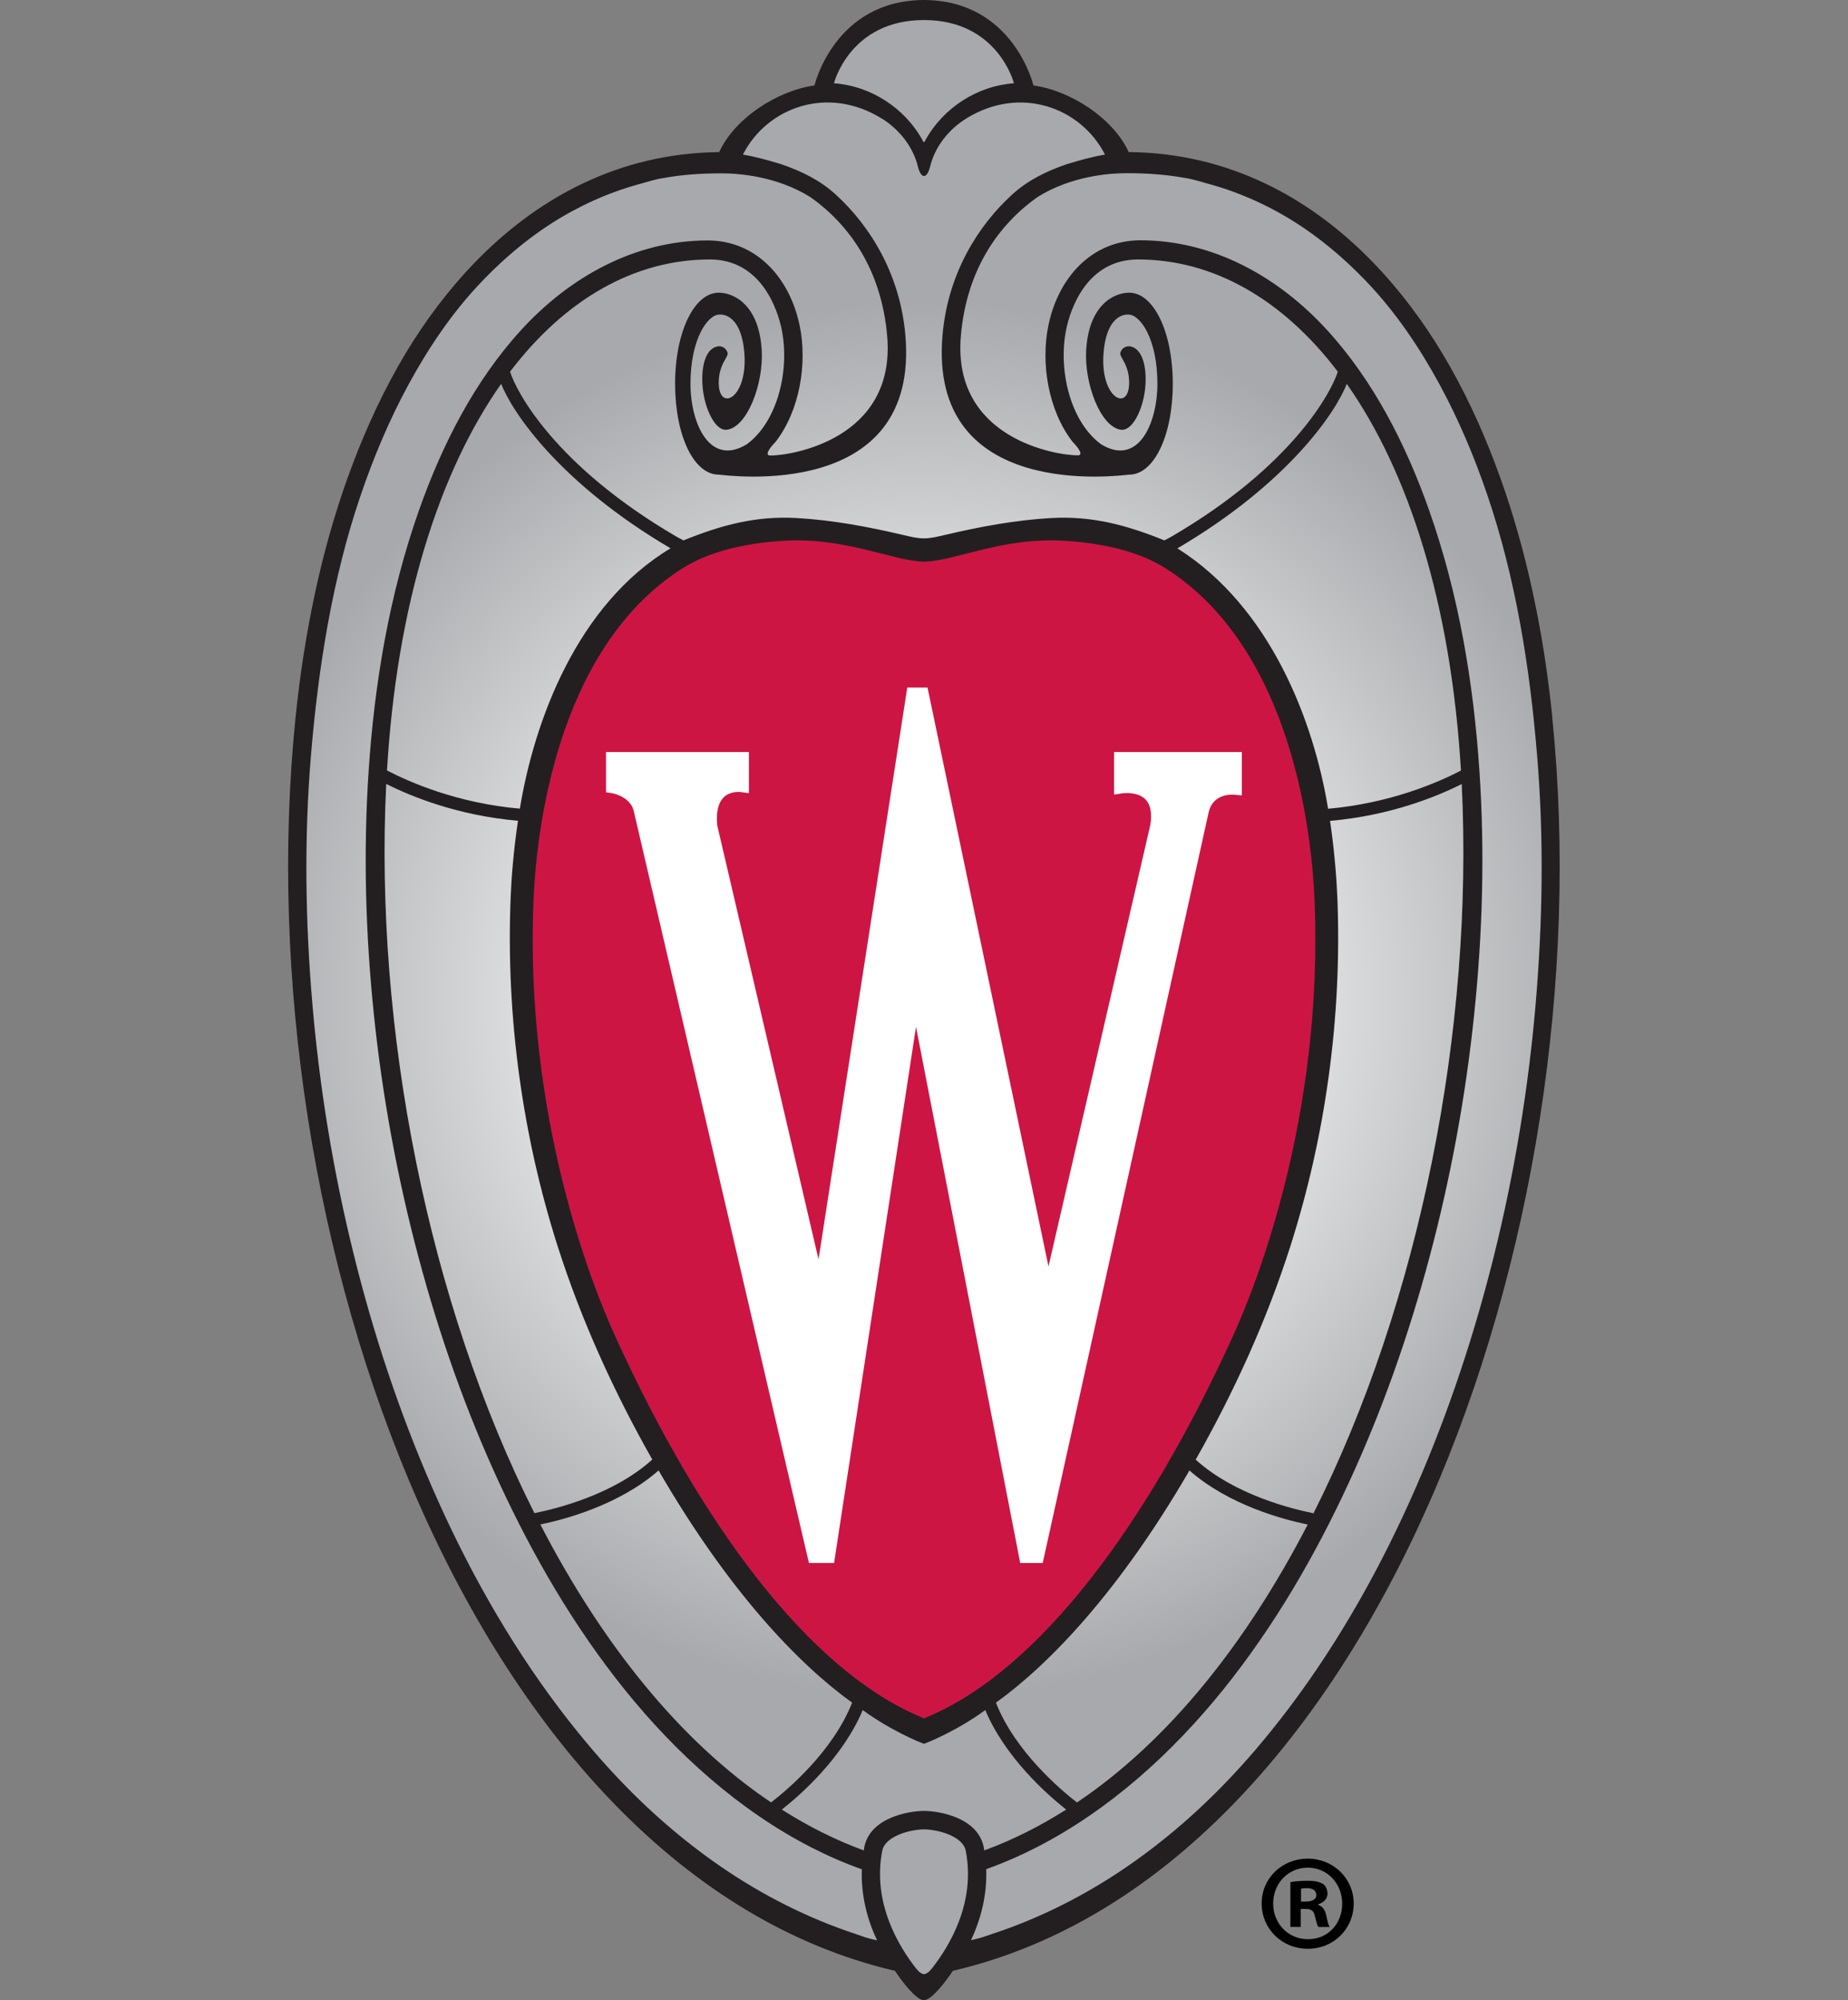 <?xml version="1.0" encoding="UTF-8"?>
<svg id="a" xmlns="http://www.w3.org/2000/svg" xmlns:xlink="http://www.w3.org/1999/xlink" viewBox="0 0 332.7 360">
  <rect x="0" y="0" width="332.7" height="360" fill="#808080" stroke="none"/>
  <defs>
    <style>
      .c {
        fill: #231f20;
      }

      .d {
        fill: #fff;
      }

      .e {
        fill: #cd1543;
      }

      .f {
        fill: url(#b);
      }
    </style>
    <radialGradient id="b" data-name="New Gradient Swatch 1" cx="166.35" cy="180" fx="166.35" fy="180" r="149.74" gradientUnits="userSpaceOnUse">
      <stop offset=".25" stop-color="#fff"/>
      <stop offset=".84" stop-color="#a7a9ac"/>
    </radialGradient>
  </defs>
  <path class="f" d="M166.35,358.85c-.67-.18-2.64-2.23-4.35-4.79l-.26-.38-.45-.1c-74.75-17.43-116.4-132.18-107.02-224.27,1.09-10.63,2.87-20.65,5.3-29.92,2.5-9.49,5.72-18.36,9.59-26.36,4.32-8.94,9.53-16.77,15.49-23.3,12.42-13.61,27.77-20.92,44.39-21.16.38,0,1.46-.04,1.55-1.04,2.91-5.93,10.4-10.07,15.99-10.85l.78-.11.19-.77c.16-.62,3.71-14.65,18.8-14.65s18.77,14.43,18.81,14.59l.19.77.78.11c5.6.78,13.04,4.98,15.97,10.89.08,1.02,1.16,1.05,1.53,1.06,16.64.24,31.99,7.55,44.41,21.16,6.83,7.4,12.72,16.71,17.5,27.67l.97,2.28c6.02,14.44,10.02,31.14,11.91,49.62,9.37,92.09-32.27,206.85-107.02,224.27l-.45.1-.26.38c-1.71,2.56-3.68,4.6-4.35,4.79Z"/>
  <path class="c" d="M279.48,129.19c-.77-7.62-1.93-15.19-3.56-22.68-1.49-6.88-3.38-13.69-5.75-20.32-2.49-6.99-5.51-13.86-9.18-20.32-3.44-6.07-7.48-11.77-12.19-16.93-12.54-13.74-28.03-21.32-45.21-21.56h-.38c-2.79-6.11-10.48-11.07-17.16-12,0,0-3.59-15.31-19.71-15.38-16.12.07-19.71,15.38-19.71,15.38-6.68.93-14.37,5.9-17.16,12.01h-.38c-17.18.24-32.67,7.82-45.21,21.56-4.71,5.16-8.75,10.86-12.19,16.93-3.66,6.46-6.68,13.33-9.18,20.32-2.37,6.64-4.26,13.44-5.75,20.32-1.62,7.48-2.78,15.06-3.56,22.68-9.5,93.28,32.45,207.94,107.91,225.53,1.15,1.72,3.78,5.28,5.22,5.28,1.44,0,4.07-3.56,5.22-5.28,75.46-17.59,117.42-132.25,107.91-225.53ZM166.35,3.61c13.25,0,16.17,11.26,16.19,11.38-6.59.45-12.73,4.44-15.91,10.19-.05.09-.17.39-.29.39-.14,0-.24-.3-.29-.39-3.18-5.75-9.32-9.74-15.91-10.19.02-.12,2.94-11.38,16.19-11.38ZM158.68,21.29c3.18,1.96,5.68,5.06,6.57,8.68.26,1.07.67,1.71,1.1,1.71s.84-.64,1.1-1.71c.89-3.63,3.39-6.72,6.57-8.68,9.62-5.93,20.54-2.01,24.91,6.53-2.23.38-4.2.93-6.88,1.73-3.88,1.34-7.08,2.97-9.81,5.45-6.12,5.56-11.54,14.17-12.54,25.15-2.75,30.16,31.85,25.43,33.59,25.28,4.47,0,7.85-7.04,7.85-16.37s-3.47-16.38-7.85-16.38c-2.68,0-7.32,2.14-7.75,10.5-.3,5.87,2.57,13.68,6.28,14.17,1.92.25,3.69-3.15,4.23-6.6.49-3,.23-7.71-2.45-8.38-.84-.21-1.7.31-1.91,1.15-.19.77,1.66,2.08,1.59,5.53-.11,5.16-5.29,2.58-4.6-5.61.63-7.27,4.34-6.81,4.49-6.82,2.08,0,5.2,4.33,5.2,12.43,0,7.21-3.48,14.97-10.13,10.92-5.6-4.09-7.81-13.52-6.26-20.81.7-3.35,3.59-12.46,12.91-12.46,13.44,0,25.97,7.06,35.96,20.2-1.1,3.52-8.02,16.92-30.04,29.74-.47.24-1.17.64-1.2.62-6.72-2.73-13.02-4.44-20.35-4.02-6.49.37-12.82,1.56-19.13,3.04-1.24.29-2.52.62-3.79.62h0c-1.28,0-2.55-.33-3.79-.62-6.31-1.48-12.64-2.67-19.13-3.04-7.33-.42-13.63,1.29-20.35,4.02-.04.02-.73-.39-1.2-.62-22.02-12.82-28.95-26.22-30.04-29.74,9.99-13.14,22.52-20.2,35.96-20.2,9.31,0,12.2,9.11,12.91,12.46,1.55,7.29-.66,16.72-6.26,20.81-6.65,4.05-10.13-3.71-10.13-10.92,0-8.1,3.13-12.43,5.2-12.43.15,0,3.87-.45,4.49,6.82.69,8.19-4.49,10.77-4.6,5.61-.07-3.46,1.79-4.77,1.59-5.53-.22-.85-1.07-1.37-1.91-1.15-2.68.67-2.94,5.38-2.45,8.38.55,3.45,2.31,6.86,4.23,6.6,3.71-.49,6.59-8.3,6.28-14.17-.43-8.36-5.07-10.5-7.75-10.5-4.38,0-7.85,7.04-7.85,16.38s3.37,16.37,7.85,16.37c1.74.15,36.34,4.88,33.59-25.28-1-10.97-6.42-19.58-12.54-25.15-2.72-2.48-5.93-4.11-9.81-5.45-2.67-.8-4.65-1.35-6.88-1.73,4.37-8.54,15.28-12.47,24.91-6.53ZM93.25,147.74c-.85,5.77-1.19,10.62-1.31,13.64-.45,10.87.09,21.84,1.6,32.68,1.43,10.26,3.71,20.39,6.84,30.2,4.27,13.38,10.13,26.23,17.05,38.44-7.06,6.42-17.65,8.95-21.22,9.65-19.11-38-28.84-87.04-26.68-131.25,4.49,2.26,12.86,5.68,23.71,6.63ZM69.67,138.68c1.8-30.16,9.46-53.83,20.56-69.6,1.97,5.12,10.6,17.93,30.49,29.61-16.91,10.17-24.56,31.2-27.13,46.86-11.24-.98-19.86-4.76-23.93-6.88ZM118.56,264.66c12.68,21.87,25.26,34.91,34.85,41.8-3.47,8.81-11.7,15.73-14.59,17.96-16.54-11.12-30.53-28.75-41.54-50.03,4.23-.87,14.17-3.46,21.29-9.73ZM155.32,307.8c5.12,3.73,10.35,5.85,11.03,6.07.68-.22,5.91-2.34,11.03-6.07,3.61,8.57,11.15,15.21,14.57,17.91-4.73,2.99-9.64,5.48-14.76,7.35-.03-.18-.05-.36-.08-.55-1.06-5.44-8.17-6.56-10.76-6.56-2.6,0-9.71,1.12-10.76,6.56-.03.18-.04.36-.08.55-5.12-1.87-10.03-4.36-14.76-7.35,3.43-2.7,10.96-9.34,14.57-17.91ZM179.29,306.47c9.59-6.89,22.16-19.93,34.85-41.8,7.12,6.27,17.06,8.87,21.29,9.73-11.01,21.28-25,38.91-41.54,50.03-2.89-2.24-11.12-9.15-14.59-17.96ZM215.27,262.71c6.92-12.22,12.78-25.06,17.05-38.44,3.13-9.81,5.42-19.95,6.84-30.2,1.51-10.84,2.05-21.81,1.6-32.68-.13-3.02-.46-7.87-1.31-13.64,10.85-.95,19.22-4.37,23.71-6.63,2.16,44.21-7.57,93.25-26.68,131.25-3.57-.7-14.15-3.23-21.22-9.65ZM239.1,145.56c-2.57-15.67-10.33-36.28-27.13-46.86,19.9-11.68,28.52-24.49,30.49-29.61,11.1,15.77,18.76,39.43,20.56,69.6-4.06,2.12-12.69,5.89-23.93,6.88ZM154.05,348.1c-8.56-2.82-16.73-6.95-24.21-12.08-4.75-3.26-9.23-6.9-13.39-10.8-3.42-3.21-6.65-6.62-9.7-10.18-2.08-2.43-4.08-4.93-6.01-7.47-9.26-12.23-16.88-25.9-22.99-39.95-5.91-13.58-10.58-27.69-14.12-42.06-3.63-14.69-6.09-29.67-7.38-44.74-1.28-14.83-1.51-29.85-.28-44.7.66-7.97,1.62-15.92,3.05-23.79,1.43-7.83,3.32-15.59,5.89-23.12,2.35-6.91,5.18-13.65,8.67-20.06,3.57-6.55,7.82-12.87,12.98-18.29,4.81-5.05,10.21-9.46,16.35-12.8,2.56-1.39,5.22-2.6,7.97-3.59,1.39-.5,2.81-.95,4.24-1.34,1.3-.35,2.93-.89,4.26-1.07,3.48-.65,7.02-.86,10.56-.86,2.88,0,9.87.45,16.02,4.32,6.77,4.81,12.7,12.8,13.76,24.94,1.63,18.63-17.36,21.57-21.08,21.53-.57,0-.87-.54.98-2.45,4.36-5.6,5.79-14.17,4.32-21.05-1.8-8.55-7.83-15.23-16.58-15.21-13.09.02-24.78,6.58-33.48,16.06-8.46,9.23-14.28,20.72-18.43,32.45-5.33,15.09-8.01,30.99-9.08,46.92-.98,14.62-.57,29.33.94,43.89,1.53,14.74,4.22,29.37,8.04,43.7,3.71,13.92,8.5,27.57,14.55,40.65,6.08,13.14,13.47,25.87,22.6,37.21,9.17,11.38,20.49,21.65,33.55,28.35,2.95,1.51,5.99,2.84,9.11,3.95-.18,4.87,1.06,9.2,2.74,12.79-2.07-.46-2.12-.57-3.85-1.14ZM167.64,354.47c-.05.06-.65.79-1.29.87-.64-.07-1.24-.81-1.29-.87-3.23-4.06-8.05-11.93-6.23-21.33.51-2.65,4.96-3.84,7.52-3.87,2.56.03,7.01,1.22,7.52,3.87,1.82,9.4-3,17.27-6.23,21.33ZM276.46,180.8c-1.3,15.07-3.76,30.05-7.38,44.74-3.55,14.37-8.21,28.49-14.12,42.06-6.12,14.05-13.74,27.72-22.99,39.95-1.93,2.55-3.93,5.04-6.01,7.47-3.05,3.56-6.28,6.97-9.7,10.18-4.16,3.9-8.64,7.54-13.39,10.8-7.48,5.13-15.64,9.26-24.21,12.08-1.73.57-1.78.67-3.85,1.14,1.68-3.59,2.92-7.93,2.74-12.79,3.12-1.11,6.16-2.44,9.11-3.95,13.06-6.7,24.38-16.97,33.55-28.35,9.13-11.34,16.53-24.07,22.6-37.21,6.05-13.08,10.84-26.73,14.55-40.65,3.82-14.32,6.51-28.95,8.04-43.7,1.52-14.57,1.93-29.28.94-43.89-1.07-15.93-3.75-31.84-9.08-46.92-4.15-11.73-9.96-23.22-18.43-32.45-8.7-9.48-20.39-16.04-33.48-16.06-8.75-.01-14.78,6.66-16.58,15.21-1.46,6.88-.04,15.45,4.32,21.05,1.85,1.91,1.55,2.44.98,2.45-3.72.03-22.71-2.91-21.08-21.53,1.05-12.14,6.98-20.12,13.76-24.94,6.14-3.86,13.13-4.32,16.02-4.32,3.54,0,7.08.22,10.56.86,1.41.2,2.96.71,4.26,1.07,1.43.39,2.84.83,4.24,1.34,2.74.99,5.41,2.2,7.97,3.59,6.14,3.34,11.54,7.75,16.35,12.8,5.16,5.42,9.41,11.74,12.98,18.29,3.49,6.41,6.32,13.16,8.67,20.06,2.56,7.53,4.46,15.3,5.89,23.12,1.44,7.87,2.39,15.82,3.05,23.79,1.23,14.85.99,29.86-.28,44.7Z"/>
  <path class="e" d="M236.66,161.97c-.47-11.09-3.71-44.94-26.74-59.63-4.98-3.17-11.52-4.57-18.09-4.99-11.31-.74-19.69,3.59-25.34,3.74h-.28c-5.64-.16-14.09-4.48-25.4-3.74-6.56.43-13.04,1.83-18.02,4.99-23.03,14.69-26.27,48.54-26.74,59.63-1.65,39.22,10.75,69.85,14.6,78.31,15.94,35.1,35.18,59.91,54.18,68.35l1.52.68,1.53-.68c18.99-8.44,38.24-33.25,54.18-68.35,3.84-8.45,16.25-39.08,14.6-78.31Z"/>
  <path class="d" d="M200.57,135.36v7.66l1.55-.24s.32-.04.72-.04c.85,0,2.41.15,3.38,1.14.92.93,1.21,2.51.88,4.58-.03.08-15.42,66.78-18.34,79.49-3.37-16.07-21.7-103.83-21.7-103.83l-.08-.37h-3.64l-.06.39s-13.26,85.44-15.92,102.53c-3.46-14.8-18.24-78.13-18.24-78.13-.04-.41-.06-.79-.06-1.15,0-1.79.42-3.11,1.27-3.92,1.12-1.08,2.83-.93,2.98-.91l1.52.2v-7.4s-25.73,0-25.73,0v7.24l1.14.18c.56.11,3.43.81,3.91,3.43,0,.04,30.12,129.26,31.4,134.75l.09.36h4.53l.05-.39c.14-.89,12.4-81.09,14.69-96.11,2.91,14.96,18.52,95.24,18.69,96.13l.08.38h4.04l29.89-135.19c.69-2.81,3.15-3.11,4.18-3.11.15,0,.25,0,.3.01l1.48.12v-7.8h-23Z"/>
  <path d="M243.71,342.6c0,4.57-3.59,8.16-8.26,8.16s-8.31-3.59-8.31-8.16,3.69-8.06,8.31-8.06,8.26,3.59,8.26,8.06ZM229.21,342.6c0,3.59,2.66,6.44,6.29,6.44s6.14-2.85,6.14-6.39-2.6-6.49-6.19-6.49-6.24,2.9-6.24,6.44ZM234.18,346.83h-1.87v-8.06c.74-.15,1.77-.25,3.1-.25,1.53,0,2.21.25,2.8.59.44.34.78.98.78,1.77,0,.88-.69,1.57-1.67,1.87v.1c.78.29,1.23.88,1.47,1.97.25,1.23.39,1.72.59,2.02h-2.02c-.24-.29-.39-1.03-.64-1.97-.14-.88-.64-1.28-1.67-1.28h-.88v3.24ZM234.23,342.26h.88c1.03,0,1.87-.34,1.87-1.18,0-.74-.54-1.23-1.72-1.23-.49,0-.84.05-1.03.1v2.31Z"/>
</svg>